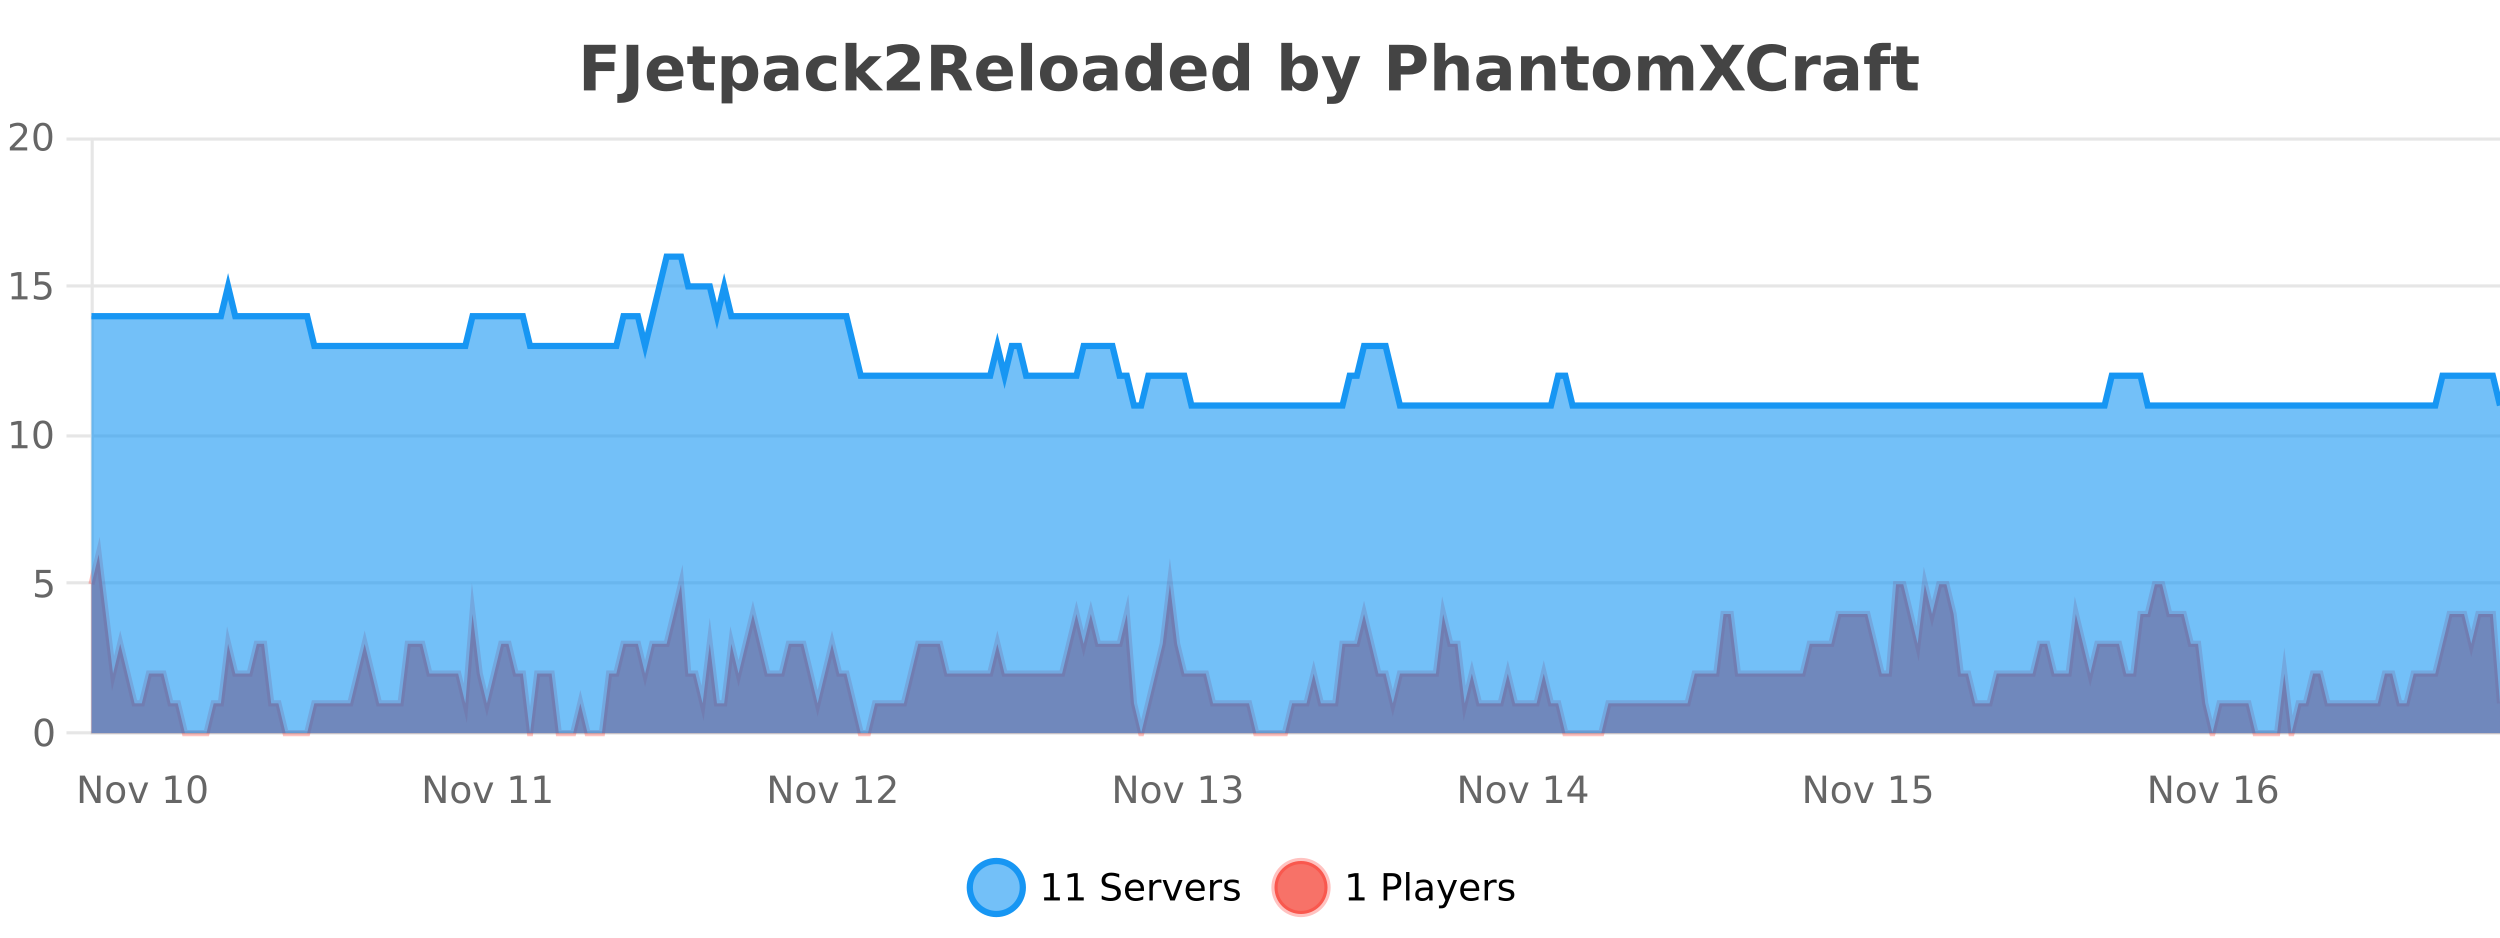 <?xml version="1.0" encoding="UTF-8"?>
<svg xmlns="http://www.w3.org/2000/svg" xmlns:xlink="http://www.w3.org/1999/xlink" width="800pt" height="300pt" viewBox="0 0 800 300" version="1.1">
<defs>
<clipPath id="clip1">
  <path d="M 282 263 L 356 263 L 356 300 L 282 300 Z M 282 263 "/>
</clipPath>
<clipPath id="clip2">
  <path d="M 379 263 L 454 263 L 454 300 L 379 300 Z M 379 263 "/>
</clipPath>
<clipPath id="clip3">
  <path d="M 29.27 177 L 800 177 L 800 234.602 L 29.27 234.602 Z M 29.27 177 "/>
</clipPath>
<clipPath id="clip4">
  <path d="M 28.27 149 L 800 149 L 800 235.602 L 28.27 235.602 Z M 28.27 149 "/>
</clipPath>
<clipPath id="clip5">
  <path d="M 29.27 82 L 800 82 L 800 234.602 L 29.27 234.602 Z M 29.27 82 "/>
</clipPath>
<clipPath id="clip6">
  <path d="M 28.27 53 L 800 53 L 800 159 L 28.27 159 Z M 28.27 53 "/>
</clipPath>
</defs>
<g id="surface2578821">
<rect x="0" y="0" width="800" height="300" style="fill:rgb(100%,100%,100%);fill-opacity:1;stroke:none;"/>
<path style="fill:none;stroke-width:1;stroke-linecap:butt;stroke-linejoin:miter;stroke:rgb(0%,0%,0%);stroke-opacity:0.098;stroke-miterlimit:10;" d="M 30 234.5 L 800 234.5 "/>
<path style="fill:none;stroke-width:1;stroke-linecap:butt;stroke-linejoin:miter;stroke:rgb(0%,0%,0%);stroke-opacity:0.098;stroke-miterlimit:10;" d="M 21.27 234.5 L 29 234.5 "/>
<path style="fill:none;stroke-width:1;stroke-linecap:butt;stroke-linejoin:miter;stroke:rgb(0%,0%,0%);stroke-opacity:0.098;stroke-miterlimit:10;" d="M 30 186.5 L 800 186.5 "/>
<path style="fill:none;stroke-width:1;stroke-linecap:butt;stroke-linejoin:miter;stroke:rgb(0%,0%,0%);stroke-opacity:0.098;stroke-miterlimit:10;" d="M 21.27 186.5 L 29 186.5 "/>
<path style="fill:none;stroke-width:1;stroke-linecap:butt;stroke-linejoin:miter;stroke:rgb(0%,0%,0%);stroke-opacity:0.098;stroke-miterlimit:10;" d="M 30 139.5 L 800 139.5 "/>
<path style="fill:none;stroke-width:1;stroke-linecap:butt;stroke-linejoin:miter;stroke:rgb(0%,0%,0%);stroke-opacity:0.098;stroke-miterlimit:10;" d="M 21.27 139.5 L 29 139.5 "/>
<path style="fill:none;stroke-width:1;stroke-linecap:butt;stroke-linejoin:miter;stroke:rgb(0%,0%,0%);stroke-opacity:0.098;stroke-miterlimit:10;" d="M 30 91.5 L 800 91.5 "/>
<path style="fill:none;stroke-width:1;stroke-linecap:butt;stroke-linejoin:miter;stroke:rgb(0%,0%,0%);stroke-opacity:0.098;stroke-miterlimit:10;" d="M 21.27 91.5 L 29 91.5 "/>
<path style="fill:none;stroke-width:1;stroke-linecap:butt;stroke-linejoin:miter;stroke:rgb(0%,0%,0%);stroke-opacity:0.098;stroke-miterlimit:10;" d="M 30 44.5 L 800 44.5 "/>
<path style="fill:none;stroke-width:1;stroke-linecap:butt;stroke-linejoin:miter;stroke:rgb(0%,0%,0%);stroke-opacity:0.098;stroke-miterlimit:10;" d="M 21.27 44.5 L 29 44.5 "/>
<path style=" stroke:none;fill-rule:nonzero;fill:rgb(9.02%,58.824%,95.294%);fill-opacity:0.6;" d="M 327.305 284 C 327.305 288.688 323.508 292.484 318.82 292.484 C 314.133 292.484 310.336 288.688 310.336 284 C 310.336 279.312 314.133 275.516 318.82 275.516 C 323.508 275.516 327.305 279.312 327.305 284 Z M 327.305 284 "/>
<g clip-path="url(#clip1)" clip-rule="nonzero">
<path style="fill:none;stroke-width:2;stroke-linecap:butt;stroke-linejoin:miter;stroke:rgb(9.02%,58.824%,95.294%);stroke-opacity:1;stroke-miterlimit:10;" d="M 327.305 284 C 327.305 288.688 323.508 292.484 318.82 292.484 C 314.133 292.484 310.336 288.688 310.336 284 C 310.336 279.312 314.133 275.516 318.82 275.516 C 323.508 275.516 327.305 279.312 327.305 284 Z M 327.305 284 "/>
</g>
<path style=" stroke:none;fill-rule:nonzero;fill:rgb(0%,0%,0%);fill-opacity:1;" d="M 334.117 287.156 L 336.055 287.156 L 336.055 280.484 L 333.945 280.906 L 333.945 279.828 L 336.039 279.406 L 337.227 279.406 L 337.227 287.156 L 339.164 287.156 L 339.164 288.156 L 334.117 288.156 Z M 341.754 287.156 L 343.691 287.156 L 343.691 280.484 L 341.582 280.906 L 341.582 279.828 L 343.676 279.406 L 344.863 279.406 L 344.863 287.156 L 346.801 287.156 L 346.801 288.156 L 341.754 288.156 Z M 358.141 279.688 L 358.141 280.844 C 357.691 280.637 357.266 280.48 356.859 280.375 C 356.461 280.262 356.082 280.203 355.719 280.203 C 355.07 280.203 354.57 280.328 354.219 280.578 C 353.875 280.828 353.703 281.188 353.703 281.656 C 353.703 282.043 353.816 282.336 354.047 282.531 C 354.273 282.73 354.719 282.887 355.375 283 L 356.078 283.156 C 356.961 283.324 357.613 283.621 358.031 284.047 C 358.457 284.465 358.672 285.027 358.672 285.734 C 358.672 286.59 358.383 287.234 357.812 287.672 C 357.25 288.109 356.414 288.328 355.312 288.328 C 354.906 288.328 354.469 288.281 354 288.188 C 353.531 288.094 353.047 287.953 352.547 287.766 L 352.547 286.547 C 353.023 286.82 353.492 287.023 353.953 287.156 C 354.422 287.293 354.875 287.359 355.312 287.359 C 355.988 287.359 356.508 287.23 356.875 286.969 C 357.25 286.699 357.438 286.32 357.438 285.828 C 357.438 285.402 357.301 285.07 357.031 284.828 C 356.77 284.578 356.336 284.398 355.734 284.281 L 355.016 284.141 C 354.129 283.965 353.488 283.688 353.094 283.312 C 352.707 282.938 352.516 282.418 352.516 281.75 C 352.516 280.969 352.785 280.359 353.328 279.922 C 353.867 279.477 354.617 279.25 355.578 279.25 C 355.992 279.25 356.41 279.289 356.828 279.359 C 357.254 279.434 357.691 279.543 358.141 279.688 Z M 366.086 284.609 L 366.086 285.125 L 361.117 285.125 C 361.168 285.875 361.391 286.445 361.789 286.828 C 362.195 287.215 362.75 287.406 363.461 287.406 C 363.875 287.406 364.277 287.359 364.664 287.266 C 365.059 287.164 365.449 287.008 365.836 286.797 L 365.836 287.828 C 365.438 287.984 365.039 288.105 364.633 288.188 C 364.227 288.281 363.812 288.328 363.398 288.328 C 362.355 288.328 361.527 288.027 360.914 287.422 C 360.297 286.809 359.992 285.98 359.992 284.938 C 359.992 283.867 360.281 283.016 360.867 282.391 C 361.449 281.758 362.23 281.438 363.211 281.438 C 364.094 281.438 364.793 281.727 365.305 282.297 C 365.824 282.859 366.086 283.633 366.086 284.609 Z M 365.008 284.281 C 364.996 283.699 364.828 283.23 364.508 282.875 C 364.184 282.523 363.758 282.344 363.227 282.344 C 362.621 282.344 362.137 282.516 361.773 282.859 C 361.418 283.203 361.215 283.684 361.164 284.297 Z M 371.656 282.594 C 371.531 282.531 371.395 282.484 371.25 282.453 C 371.113 282.414 370.957 282.391 370.781 282.391 C 370.176 282.391 369.707 282.59 369.375 282.984 C 369.051 283.383 368.891 283.953 368.891 284.703 L 368.891 288.156 L 367.812 288.156 L 367.812 281.594 L 368.891 281.594 L 368.891 282.609 C 369.117 282.215 369.414 281.922 369.781 281.734 C 370.145 281.539 370.586 281.438 371.109 281.438 C 371.18 281.438 371.258 281.445 371.344 281.453 C 371.438 281.465 371.535 281.48 371.641 281.5 Z M 372.012 281.594 L 373.152 281.594 L 375.199 287.094 L 377.262 281.594 L 378.402 281.594 L 375.934 288.156 L 374.465 288.156 Z M 385.504 284.609 L 385.504 285.125 L 380.535 285.125 C 380.586 285.875 380.809 286.445 381.207 286.828 C 381.613 287.215 382.168 287.406 382.879 287.406 C 383.293 287.406 383.695 287.359 384.082 287.266 C 384.477 287.164 384.867 287.008 385.254 286.797 L 385.254 287.828 C 384.855 287.984 384.457 288.105 384.051 288.188 C 383.645 288.281 383.23 288.328 382.816 288.328 C 381.773 288.328 380.945 288.027 380.332 287.422 C 379.715 286.809 379.41 285.98 379.41 284.938 C 379.41 283.867 379.699 283.016 380.285 282.391 C 380.867 281.758 381.648 281.438 382.629 281.438 C 383.512 281.438 384.211 281.727 384.723 282.297 C 385.242 282.859 385.504 283.633 385.504 284.609 Z M 384.426 284.281 C 384.414 283.699 384.246 283.23 383.926 282.875 C 383.602 282.523 383.176 282.344 382.645 282.344 C 382.039 282.344 381.555 282.516 381.191 282.859 C 380.836 283.203 380.633 283.684 380.582 284.297 Z M 391.074 282.594 C 390.949 282.531 390.812 282.484 390.668 282.453 C 390.531 282.414 390.375 282.391 390.199 282.391 C 389.594 282.391 389.125 282.59 388.793 282.984 C 388.469 283.383 388.309 283.953 388.309 284.703 L 388.309 288.156 L 387.23 288.156 L 387.23 281.594 L 388.309 281.594 L 388.309 282.609 C 388.535 282.215 388.832 281.922 389.199 281.734 C 389.562 281.539 390.004 281.438 390.527 281.438 C 390.598 281.438 390.676 281.445 390.762 281.453 C 390.855 281.465 390.953 281.48 391.059 281.5 Z M 396.383 281.781 L 396.383 282.812 C 396.078 282.656 395.762 282.543 395.43 282.469 C 395.105 282.387 394.766 282.344 394.414 282.344 C 393.883 282.344 393.48 282.43 393.211 282.594 C 392.938 282.75 392.805 282.996 392.805 283.328 C 392.805 283.578 392.898 283.777 393.086 283.922 C 393.281 284.059 393.672 284.188 394.258 284.312 L 394.617 284.406 C 395.387 284.562 395.934 284.793 396.258 285.094 C 396.578 285.398 396.742 285.812 396.742 286.344 C 396.742 286.961 396.496 287.445 396.008 287.797 C 395.527 288.152 394.867 288.328 394.023 288.328 C 393.668 288.328 393.297 288.289 392.914 288.219 C 392.539 288.156 392.141 288.059 391.727 287.922 L 391.727 286.797 C 392.121 287.008 392.512 287.164 392.898 287.266 C 393.281 287.371 393.668 287.422 394.055 287.422 C 394.555 287.422 394.938 287.34 395.211 287.172 C 395.492 286.996 395.633 286.746 395.633 286.422 C 395.633 286.133 395.531 285.906 395.336 285.75 C 395.137 285.594 394.703 285.445 394.039 285.297 L 393.664 285.219 C 392.996 285.074 392.512 284.855 392.211 284.562 C 391.918 284.273 391.773 283.875 391.773 283.375 C 391.773 282.75 391.992 282.273 392.43 281.938 C 392.867 281.605 393.484 281.438 394.289 281.438 C 394.684 281.438 395.059 281.469 395.414 281.531 C 395.766 281.586 396.09 281.668 396.383 281.781 Z M 328.82 277.016 "/>
<path style=" stroke:none;fill-rule:nonzero;fill:rgb(96.863%,44.706%,40.784%);fill-opacity:1;" d="M 424.809 284 C 424.809 288.688 421.008 292.484 416.32 292.484 C 411.637 292.484 407.836 288.688 407.836 284 C 407.836 279.312 411.637 275.516 416.32 275.516 C 421.008 275.516 424.809 279.312 424.809 284 Z M 424.809 284 "/>
<g clip-path="url(#clip2)" clip-rule="nonzero">
<path style="fill:none;stroke-width:2;stroke-linecap:butt;stroke-linejoin:miter;stroke:rgb(100%,4.706%,0%);stroke-opacity:0.247;stroke-miterlimit:10;" d="M 424.809 284 C 424.809 288.688 421.008 292.484 416.32 292.484 C 411.637 292.484 407.836 288.688 407.836 284 C 407.836 279.312 411.637 275.516 416.32 275.516 C 421.008 275.516 424.809 279.312 424.809 284 Z M 424.809 284 "/>
</g>
<path style=" stroke:none;fill-rule:nonzero;fill:rgb(0%,0%,0%);fill-opacity:1;" d="M 431.617 287.156 L 433.555 287.156 L 433.555 280.484 L 431.445 280.906 L 431.445 279.828 L 433.539 279.406 L 434.727 279.406 L 434.727 287.156 L 436.664 287.156 L 436.664 288.156 L 431.617 288.156 Z M 443.945 280.375 L 443.945 283.672 L 445.43 283.672 C 445.98 283.672 446.406 283.531 446.711 283.25 C 447.012 282.961 447.164 282.547 447.164 282.016 C 447.164 281.496 447.012 281.094 446.711 280.812 C 446.406 280.523 445.98 280.375 445.43 280.375 Z M 442.758 279.406 L 445.43 279.406 C 446.418 279.406 447.164 279.633 447.664 280.078 C 448.164 280.516 448.414 281.164 448.414 282.016 C 448.414 282.883 448.164 283.539 447.664 283.984 C 447.164 284.422 446.418 284.641 445.43 284.641 L 443.945 284.641 L 443.945 288.156 L 442.758 288.156 Z M 449.945 279.031 L 451.023 279.031 L 451.023 288.156 L 449.945 288.156 Z M 456.266 284.859 C 455.398 284.859 454.797 284.961 454.453 285.156 C 454.117 285.355 453.953 285.695 453.953 286.172 C 453.953 286.559 454.078 286.867 454.328 287.094 C 454.586 287.312 454.93 287.422 455.359 287.422 C 455.961 287.422 456.441 287.215 456.797 286.797 C 457.16 286.371 457.344 285.805 457.344 285.094 L 457.344 284.859 Z M 458.422 284.406 L 458.422 288.156 L 457.344 288.156 L 457.344 287.156 C 457.094 287.555 456.785 287.852 456.422 288.047 C 456.055 288.234 455.609 288.328 455.078 288.328 C 454.398 288.328 453.863 288.141 453.469 287.766 C 453.07 287.383 452.875 286.875 452.875 286.25 C 452.875 285.512 453.117 284.953 453.609 284.578 C 454.109 284.203 454.848 284.016 455.828 284.016 L 457.344 284.016 L 457.344 283.906 C 457.344 283.406 457.176 283.023 456.844 282.75 C 456.52 282.48 456.066 282.344 455.484 282.344 C 455.109 282.344 454.738 282.391 454.375 282.484 C 454.02 282.578 453.68 282.715 453.359 282.891 L 453.359 281.891 C 453.754 281.734 454.133 281.621 454.5 281.547 C 454.875 281.477 455.238 281.438 455.594 281.438 C 456.539 281.438 457.25 281.684 457.719 282.172 C 458.188 282.664 458.422 283.406 458.422 284.406 Z M 463.367 288.766 C 463.062 289.547 462.766 290.055 462.477 290.297 C 462.184 290.535 461.797 290.656 461.32 290.656 L 460.461 290.656 L 460.461 289.75 L 461.086 289.75 C 461.387 289.75 461.617 289.676 461.773 289.531 C 461.938 289.395 462.121 289.066 462.32 288.547 L 462.523 288.047 L 459.867 281.594 L 461.008 281.594 L 463.055 286.719 L 465.117 281.594 L 466.258 281.594 Z M 473.359 284.609 L 473.359 285.125 L 468.391 285.125 C 468.441 285.875 468.664 286.445 469.062 286.828 C 469.469 287.215 470.023 287.406 470.734 287.406 C 471.148 287.406 471.551 287.359 471.938 287.266 C 472.332 287.164 472.723 287.008 473.109 286.797 L 473.109 287.828 C 472.711 287.984 472.312 288.105 471.906 288.188 C 471.5 288.281 471.086 288.328 470.672 288.328 C 469.629 288.328 468.801 288.027 468.188 287.422 C 467.57 286.809 467.266 285.98 467.266 284.938 C 467.266 283.867 467.555 283.016 468.141 282.391 C 468.723 281.758 469.504 281.438 470.484 281.438 C 471.367 281.438 472.066 281.727 472.578 282.297 C 473.098 282.859 473.359 283.633 473.359 284.609 Z M 472.281 284.281 C 472.27 283.699 472.102 283.23 471.781 282.875 C 471.457 282.523 471.031 282.344 470.5 282.344 C 469.895 282.344 469.41 282.516 469.047 282.859 C 468.691 283.203 468.488 283.684 468.438 284.297 Z M 478.93 282.594 C 478.805 282.531 478.668 282.484 478.523 282.453 C 478.387 282.414 478.23 282.391 478.055 282.391 C 477.449 282.391 476.98 282.59 476.648 282.984 C 476.324 283.383 476.164 283.953 476.164 284.703 L 476.164 288.156 L 475.086 288.156 L 475.086 281.594 L 476.164 281.594 L 476.164 282.609 C 476.391 282.215 476.688 281.922 477.055 281.734 C 477.418 281.539 477.859 281.438 478.383 281.438 C 478.453 281.438 478.531 281.445 478.617 281.453 C 478.711 281.465 478.809 281.48 478.914 281.5 Z M 484.238 281.781 L 484.238 282.812 C 483.934 282.656 483.617 282.543 483.285 282.469 C 482.961 282.387 482.621 282.344 482.27 282.344 C 481.738 282.344 481.336 282.43 481.066 282.594 C 480.793 282.75 480.66 282.996 480.66 283.328 C 480.66 283.578 480.754 283.777 480.941 283.922 C 481.137 284.059 481.527 284.188 482.113 284.312 L 482.473 284.406 C 483.242 284.562 483.789 284.793 484.113 285.094 C 484.434 285.398 484.598 285.812 484.598 286.344 C 484.598 286.961 484.352 287.445 483.863 287.797 C 483.383 288.152 482.723 288.328 481.879 288.328 C 481.523 288.328 481.152 288.289 480.77 288.219 C 480.395 288.156 479.996 288.059 479.582 287.922 L 479.582 286.797 C 479.977 287.008 480.367 287.164 480.754 287.266 C 481.137 287.371 481.523 287.422 481.91 287.422 C 482.41 287.422 482.793 287.34 483.066 287.172 C 483.348 286.996 483.488 286.746 483.488 286.422 C 483.488 286.133 483.387 285.906 483.191 285.75 C 482.992 285.594 482.559 285.445 481.895 285.297 L 481.52 285.219 C 480.852 285.074 480.367 284.855 480.066 284.562 C 479.773 284.273 479.629 283.875 479.629 283.375 C 479.629 282.75 479.848 282.273 480.285 281.938 C 480.723 281.605 481.34 281.438 482.145 281.438 C 482.539 281.438 482.914 281.469 483.27 281.531 C 483.621 281.586 483.945 281.668 484.238 281.781 Z M 426.32 277.016 "/>
<path style=" stroke:none;fill-rule:nonzero;fill:rgb(26.667%,26.667%,26.667%);fill-opacity:1;" d="M 186.844 14.344 L 196.984 14.344 L 196.984 17.188 L 190.594 17.188 L 190.594 19.891 L 196.609 19.891 L 196.609 22.734 L 190.594 22.734 L 190.594 28.922 L 186.844 28.922 Z M 200.508 14.344 L 204.258 14.344 L 204.258 27.5 C 204.258 29.32 203.762 30.68 202.773 31.578 C 201.793 32.473 200.305 32.922 198.305 32.922 L 197.539 32.922 L 197.539 30.078 L 198.133 30.078 C 198.914 30.078 199.5 29.859 199.898 29.422 C 200.305 28.992 200.508 28.355 200.508 27.5 Z M 218.695 23.422 L 218.695 24.422 L 210.523 24.422 C 210.605 25.246 210.902 25.859 211.414 26.266 C 211.922 26.672 212.633 26.875 213.539 26.875 C 214.277 26.875 215.031 26.766 215.805 26.547 C 216.574 26.328 217.367 26 218.18 25.562 L 218.18 28.25 C 217.355 28.562 216.527 28.797 215.695 28.953 C 214.871 29.117 214.047 29.203 213.227 29.203 C 211.246 29.203 209.703 28.703 208.602 27.703 C 207.508 26.695 206.961 25.281 206.961 23.469 C 206.961 21.68 207.496 20.273 208.57 19.25 C 209.652 18.23 211.137 17.719 213.023 17.719 C 214.742 17.719 216.117 18.242 217.148 19.281 C 218.18 20.312 218.695 21.695 218.695 23.422 Z M 215.102 22.266 C 215.102 21.602 214.906 21.062 214.523 20.656 C 214.137 20.25 213.633 20.047 213.008 20.047 C 212.328 20.047 211.777 20.242 211.352 20.625 C 210.934 21 210.672 21.547 210.57 22.266 Z M 225.168 14.875 L 225.168 17.984 L 228.777 17.984 L 228.777 20.484 L 225.168 20.484 L 225.168 25.125 C 225.168 25.637 225.266 25.98 225.465 26.156 C 225.672 26.336 226.074 26.422 226.668 26.422 L 228.465 26.422 L 228.465 28.922 L 225.465 28.922 C 224.09 28.922 223.109 28.637 222.527 28.062 C 221.953 27.48 221.668 26.5 221.668 25.125 L 221.668 20.484 L 219.934 20.484 L 219.934 17.984 L 221.668 17.984 L 221.668 14.875 Z M 234.398 27.344 L 234.398 33.078 L 230.914 33.078 L 230.914 17.984 L 234.398 17.984 L 234.398 19.578 C 234.887 18.945 235.422 18.477 236.008 18.172 C 236.59 17.871 237.262 17.719 238.023 17.719 C 239.375 17.719 240.484 18.258 241.352 19.328 C 242.215 20.402 242.648 21.781 242.648 23.469 C 242.648 25.148 242.215 26.523 241.352 27.594 C 240.484 28.668 239.375 29.203 238.023 29.203 C 237.262 29.203 236.59 29.051 236.008 28.75 C 235.422 28.449 234.887 27.98 234.398 27.344 Z M 236.727 20.266 C 235.977 20.266 235.398 20.543 234.992 21.094 C 234.594 21.637 234.398 22.43 234.398 23.469 C 234.398 24.5 234.594 25.293 234.992 25.844 C 235.398 26.398 235.977 26.672 236.727 26.672 C 237.477 26.672 238.047 26.402 238.445 25.859 C 238.84 25.309 239.039 24.512 239.039 23.469 C 239.039 22.43 238.84 21.637 238.445 21.094 C 238.047 20.543 237.477 20.266 236.727 20.266 Z M 250.125 24 C 249.395 24 248.848 24.125 248.484 24.375 C 248.117 24.617 247.938 24.98 247.938 25.469 C 247.938 25.906 248.082 26.25 248.375 26.5 C 248.676 26.75 249.086 26.875 249.609 26.875 C 250.266 26.875 250.816 26.641 251.266 26.172 C 251.723 25.703 251.953 25.117 251.953 24.406 L 251.953 24 Z M 255.469 22.688 L 255.469 28.922 L 251.953 28.922 L 251.953 27.297 C 251.484 27.965 250.953 28.449 250.359 28.75 C 249.773 29.051 249.062 29.203 248.219 29.203 C 247.094 29.203 246.176 28.875 245.469 28.219 C 244.758 27.555 244.406 26.695 244.406 25.641 C 244.406 24.359 244.844 23.422 245.719 22.828 C 246.602 22.227 247.992 21.922 249.891 21.922 L 251.953 21.922 L 251.953 21.641 C 251.953 21.09 251.734 20.688 251.297 20.438 C 250.859 20.18 250.176 20.047 249.25 20.047 C 248.5 20.047 247.801 20.125 247.156 20.281 C 246.508 20.43 245.91 20.648 245.359 20.938 L 245.359 18.281 C 246.109 18.094 246.859 17.953 247.609 17.859 C 248.367 17.766 249.129 17.719 249.891 17.719 C 251.859 17.719 253.281 18.109 254.156 18.891 C 255.031 19.664 255.469 20.93 255.469 22.688 Z M 267.555 18.328 L 267.555 21.172 C 267.086 20.852 266.609 20.609 266.133 20.453 C 265.652 20.297 265.152 20.219 264.633 20.219 C 263.664 20.219 262.902 20.508 262.352 21.078 C 261.809 21.641 261.539 22.438 261.539 23.469 C 261.539 24.492 261.809 25.289 262.352 25.859 C 262.902 26.422 263.664 26.703 264.633 26.703 C 265.184 26.703 265.703 26.625 266.195 26.469 C 266.684 26.305 267.137 26.059 267.555 25.734 L 267.555 28.594 C 267.012 28.805 266.461 28.953 265.898 29.047 C 265.336 29.148 264.766 29.203 264.195 29.203 C 262.227 29.203 260.684 28.699 259.57 27.688 C 258.453 26.68 257.898 25.273 257.898 23.469 C 257.898 21.656 258.453 20.246 259.57 19.234 C 260.684 18.227 262.227 17.719 264.195 17.719 C 264.766 17.719 265.328 17.773 265.883 17.875 C 266.445 17.969 267 18.121 267.555 18.328 Z M 270.586 13.719 L 274.07 13.719 L 274.07 22 L 278.102 17.984 L 282.164 17.984 L 276.82 23 L 282.586 28.922 L 278.336 28.922 L 274.07 24.359 L 274.07 28.922 L 270.586 28.922 Z M 287.961 26.156 L 294.367 26.156 L 294.367 28.922 L 283.773 28.922 L 283.773 26.156 L 289.102 21.453 C 289.578 21.027 289.93 20.609 290.148 20.203 C 290.375 19.789 290.492 19.359 290.492 18.922 C 290.492 18.234 290.262 17.684 289.805 17.266 C 289.344 16.852 288.734 16.641 287.977 16.641 C 287.391 16.641 286.75 16.766 286.055 17.016 C 285.355 17.266 284.609 17.641 283.82 18.141 L 283.82 14.938 C 284.664 14.656 285.496 14.445 286.32 14.297 C 287.152 14.152 287.965 14.078 288.758 14.078 C 290.508 14.078 291.859 14.465 292.82 15.234 C 293.789 15.996 294.273 17.062 294.273 18.438 C 294.273 19.242 294.062 19.984 293.648 20.672 C 293.242 21.352 292.383 22.266 291.07 23.422 Z M 303.285 20.812 C 304.074 20.812 304.645 20.668 304.988 20.375 C 305.332 20.074 305.504 19.59 305.504 18.922 C 305.504 18.258 305.332 17.781 304.988 17.5 C 304.645 17.211 304.074 17.062 303.285 17.062 L 301.707 17.062 L 301.707 20.812 Z M 301.707 23.406 L 301.707 28.922 L 297.957 28.922 L 297.957 14.344 L 303.691 14.344 C 305.605 14.344 307.012 14.668 307.91 15.312 C 308.805 15.961 309.254 16.977 309.254 18.359 C 309.254 19.328 309.02 20.125 308.551 20.75 C 308.09 21.367 307.395 21.82 306.457 22.109 C 306.965 22.227 307.426 22.492 307.832 22.906 C 308.238 23.312 308.648 23.938 309.066 24.781 L 311.113 28.922 L 307.113 28.922 L 305.332 25.297 C 304.977 24.57 304.613 24.074 304.238 23.812 C 303.871 23.543 303.383 23.406 302.77 23.406 Z M 324.109 23.422 L 324.109 24.422 L 315.938 24.422 C 316.02 25.246 316.316 25.859 316.828 26.266 C 317.336 26.672 318.047 26.875 318.953 26.875 C 319.691 26.875 320.445 26.766 321.219 26.547 C 321.988 26.328 322.781 26 323.594 25.562 L 323.594 28.25 C 322.77 28.562 321.941 28.797 321.109 28.953 C 320.285 29.117 319.461 29.203 318.641 29.203 C 316.66 29.203 315.117 28.703 314.016 27.703 C 312.922 26.695 312.375 25.281 312.375 23.469 C 312.375 21.68 312.91 20.273 313.984 19.25 C 315.066 18.23 316.551 17.719 318.438 17.719 C 320.156 17.719 321.531 18.242 322.562 19.281 C 323.594 20.312 324.109 21.695 324.109 23.422 Z M 320.516 22.266 C 320.516 21.602 320.32 21.062 319.938 20.656 C 319.551 20.25 319.047 20.047 318.422 20.047 C 317.742 20.047 317.191 20.242 316.766 20.625 C 316.348 21 316.086 21.547 315.984 22.266 Z M 326.766 13.719 L 330.25 13.719 L 330.25 28.922 L 326.766 28.922 Z M 338.824 20.219 C 338.043 20.219 337.449 20.5 337.043 21.062 C 336.637 21.617 336.434 22.418 336.434 23.469 C 336.434 24.512 336.637 25.312 337.043 25.875 C 337.449 26.43 338.043 26.703 338.824 26.703 C 339.582 26.703 340.16 26.43 340.559 25.875 C 340.965 25.312 341.168 24.512 341.168 23.469 C 341.168 22.418 340.965 21.617 340.559 21.062 C 340.16 20.5 339.582 20.219 338.824 20.219 Z M 338.824 17.719 C 340.699 17.719 342.16 18.23 343.215 19.25 C 344.277 20.262 344.809 21.668 344.809 23.469 C 344.809 25.262 344.277 26.668 343.215 27.688 C 342.16 28.699 340.699 29.203 338.824 29.203 C 336.926 29.203 335.449 28.699 334.387 27.688 C 333.324 26.668 332.793 25.262 332.793 23.469 C 332.793 21.668 333.324 20.262 334.387 19.25 C 335.449 18.23 336.926 17.719 338.824 17.719 Z M 352.25 24 C 351.52 24 350.973 24.125 350.609 24.375 C 350.242 24.617 350.062 24.98 350.062 25.469 C 350.062 25.906 350.207 26.25 350.5 26.5 C 350.801 26.75 351.211 26.875 351.734 26.875 C 352.391 26.875 352.941 26.641 353.391 26.172 C 353.848 25.703 354.078 25.117 354.078 24.406 L 354.078 24 Z M 357.594 22.688 L 357.594 28.922 L 354.078 28.922 L 354.078 27.297 C 353.609 27.965 353.078 28.449 352.484 28.75 C 351.898 29.051 351.188 29.203 350.344 29.203 C 349.219 29.203 348.301 28.875 347.594 28.219 C 346.883 27.555 346.531 26.695 346.531 25.641 C 346.531 24.359 346.969 23.422 347.844 22.828 C 348.727 22.227 350.117 21.922 352.016 21.922 L 354.078 21.922 L 354.078 21.641 C 354.078 21.09 353.859 20.688 353.422 20.438 C 352.984 20.18 352.301 20.047 351.375 20.047 C 350.625 20.047 349.926 20.125 349.281 20.281 C 348.633 20.43 348.035 20.648 347.484 20.938 L 347.484 18.281 C 348.234 18.094 348.984 17.953 349.734 17.859 C 350.492 17.766 351.254 17.719 352.016 17.719 C 353.984 17.719 355.406 18.109 356.281 18.891 C 357.156 19.664 357.594 20.93 357.594 22.688 Z M 368.297 19.578 L 368.297 13.719 L 371.812 13.719 L 371.812 28.922 L 368.297 28.922 L 368.297 27.344 C 367.816 27.992 367.285 28.465 366.703 28.766 C 366.117 29.055 365.445 29.203 364.688 29.203 C 363.344 29.203 362.238 28.668 361.375 27.594 C 360.508 26.523 360.078 25.148 360.078 23.469 C 360.078 21.781 360.508 20.402 361.375 19.328 C 362.238 18.258 363.344 17.719 364.688 17.719 C 365.445 17.719 366.117 17.871 366.703 18.172 C 367.285 18.477 367.816 18.945 368.297 19.578 Z M 365.984 26.672 C 366.734 26.672 367.305 26.402 367.703 25.859 C 368.098 25.309 368.297 24.512 368.297 23.469 C 368.297 22.43 368.098 21.637 367.703 21.094 C 367.305 20.543 366.734 20.266 365.984 20.266 C 365.242 20.266 364.676 20.543 364.281 21.094 C 363.883 21.637 363.688 22.43 363.688 23.469 C 363.688 24.512 363.883 25.309 364.281 25.859 C 364.676 26.402 365.242 26.672 365.984 26.672 Z M 386.078 23.422 L 386.078 24.422 L 377.906 24.422 C 377.988 25.246 378.285 25.859 378.797 26.266 C 379.305 26.672 380.016 26.875 380.922 26.875 C 381.66 26.875 382.414 26.766 383.188 26.547 C 383.957 26.328 384.75 26 385.562 25.562 L 385.562 28.25 C 384.738 28.562 383.91 28.797 383.078 28.953 C 382.254 29.117 381.43 29.203 380.609 29.203 C 378.629 29.203 377.086 28.703 375.984 27.703 C 374.891 26.695 374.344 25.281 374.344 23.469 C 374.344 21.68 374.879 20.273 375.953 19.25 C 377.035 18.23 378.52 17.719 380.406 17.719 C 382.125 17.719 383.5 18.242 384.531 19.281 C 385.562 20.312 386.078 21.695 386.078 23.422 Z M 382.484 22.266 C 382.484 21.602 382.289 21.062 381.906 20.656 C 381.52 20.25 381.016 20.047 380.391 20.047 C 379.711 20.047 379.16 20.242 378.734 20.625 C 378.316 21 378.055 21.547 377.953 22.266 Z M 396.176 19.578 L 396.176 13.719 L 399.691 13.719 L 399.691 28.922 L 396.176 28.922 L 396.176 27.344 C 395.695 27.992 395.164 28.465 394.582 28.766 C 393.996 29.055 393.324 29.203 392.566 29.203 C 391.223 29.203 390.117 28.668 389.254 27.594 C 388.387 26.523 387.957 25.148 387.957 23.469 C 387.957 21.781 388.387 20.402 389.254 19.328 C 390.117 18.258 391.223 17.719 392.566 17.719 C 393.324 17.719 393.996 17.871 394.582 18.172 C 395.164 18.477 395.695 18.945 396.176 19.578 Z M 393.863 26.672 C 394.613 26.672 395.184 26.402 395.582 25.859 C 395.977 25.309 396.176 24.512 396.176 23.469 C 396.176 22.43 395.977 21.637 395.582 21.094 C 395.184 20.543 394.613 20.266 393.863 20.266 C 393.121 20.266 392.555 20.543 392.16 21.094 C 391.762 21.637 391.566 22.43 391.566 23.469 C 391.566 24.512 391.762 25.309 392.16 25.859 C 392.555 26.402 393.121 26.672 393.863 26.672 Z M 415.828 26.672 C 416.578 26.672 417.148 26.402 417.547 25.859 C 417.941 25.309 418.141 24.512 418.141 23.469 C 418.141 22.43 417.941 21.637 417.547 21.094 C 417.148 20.543 416.578 20.266 415.828 20.266 C 415.078 20.266 414.5 20.543 414.094 21.094 C 413.695 21.637 413.5 22.43 413.5 23.469 C 413.5 24.5 413.695 25.293 414.094 25.844 C 414.5 26.398 415.078 26.672 415.828 26.672 Z M 413.5 19.578 C 413.988 18.945 414.523 18.477 415.109 18.172 C 415.691 17.871 416.363 17.719 417.125 17.719 C 418.477 17.719 419.586 18.258 420.453 19.328 C 421.316 20.402 421.75 21.781 421.75 23.469 C 421.75 25.148 421.316 26.523 420.453 27.594 C 419.586 28.668 418.477 29.203 417.125 29.203 C 416.363 29.203 415.691 29.051 415.109 28.75 C 414.523 28.449 413.988 27.98 413.5 27.344 L 413.5 28.922 L 410.016 28.922 L 410.016 13.719 L 413.5 13.719 Z M 422.898 17.984 L 426.383 17.984 L 429.336 25.406 L 431.836 17.984 L 435.32 17.984 L 430.727 29.953 C 430.266 31.172 429.727 32.02 429.102 32.5 C 428.484 32.988 427.68 33.234 426.68 33.234 L 424.648 33.234 L 424.648 30.938 L 425.742 30.938 C 426.336 30.938 426.766 30.844 427.039 30.656 C 427.309 30.469 427.516 30.129 427.664 29.641 L 427.773 29.344 Z M 444.492 14.344 L 450.727 14.344 C 452.578 14.344 454 14.758 454.992 15.578 C 455.992 16.402 456.492 17.574 456.492 19.094 C 456.492 20.625 455.992 21.805 454.992 22.625 C 454 23.449 452.578 23.859 450.727 23.859 L 448.242 23.859 L 448.242 28.922 L 444.492 28.922 Z M 448.242 17.062 L 448.242 21.141 L 450.32 21.141 C 451.047 21.141 451.609 20.965 452.008 20.609 C 452.414 20.258 452.617 19.75 452.617 19.094 C 452.617 18.449 452.414 17.949 452.008 17.594 C 451.609 17.242 451.047 17.062 450.32 17.062 Z M 469.977 22.266 L 469.977 28.922 L 466.461 28.922 L 466.461 23.844 C 466.461 22.887 466.438 22.23 466.398 21.875 C 466.355 21.512 466.281 21.246 466.18 21.078 C 466.043 20.852 465.855 20.672 465.617 20.547 C 465.387 20.422 465.121 20.359 464.82 20.359 C 464.09 20.359 463.516 20.641 463.102 21.203 C 462.684 21.766 462.477 22.547 462.477 23.547 L 462.477 28.922 L 458.992 28.922 L 458.992 13.719 L 462.477 13.719 L 462.477 19.578 C 463.008 18.945 463.57 18.477 464.164 18.172 C 464.758 17.871 465.406 17.719 466.117 17.719 C 467.387 17.719 468.344 18.109 468.992 18.891 C 469.648 19.664 469.977 20.789 469.977 22.266 Z M 478.121 24 C 477.391 24 476.844 24.125 476.48 24.375 C 476.113 24.617 475.934 24.98 475.934 25.469 C 475.934 25.906 476.078 26.25 476.371 26.5 C 476.672 26.75 477.082 26.875 477.605 26.875 C 478.262 26.875 478.812 26.641 479.262 26.172 C 479.719 25.703 479.949 25.117 479.949 24.406 L 479.949 24 Z M 483.465 22.688 L 483.465 28.922 L 479.949 28.922 L 479.949 27.297 C 479.48 27.965 478.949 28.449 478.355 28.75 C 477.77 29.051 477.059 29.203 476.215 29.203 C 475.09 29.203 474.172 28.875 473.465 28.219 C 472.754 27.555 472.402 26.695 472.402 25.641 C 472.402 24.359 472.84 23.422 473.715 22.828 C 474.598 22.227 475.988 21.922 477.887 21.922 L 479.949 21.922 L 479.949 21.641 C 479.949 21.09 479.73 20.688 479.293 20.438 C 478.855 20.18 478.172 20.047 477.246 20.047 C 476.496 20.047 475.797 20.125 475.152 20.281 C 474.504 20.43 473.906 20.648 473.355 20.938 L 473.355 18.281 C 474.105 18.094 474.855 17.953 475.605 17.859 C 476.363 17.766 477.125 17.719 477.887 17.719 C 479.855 17.719 481.277 18.109 482.152 18.891 C 483.027 19.664 483.465 20.93 483.465 22.688 Z M 497.711 22.266 L 497.711 28.922 L 494.195 28.922 L 494.195 23.828 C 494.195 22.883 494.172 22.23 494.133 21.875 C 494.09 21.512 494.016 21.246 493.914 21.078 C 493.777 20.852 493.59 20.672 493.352 20.547 C 493.121 20.422 492.855 20.359 492.555 20.359 C 491.824 20.359 491.25 20.641 490.836 21.203 C 490.418 21.766 490.211 22.547 490.211 23.547 L 490.211 28.922 L 486.727 28.922 L 486.727 17.984 L 490.211 17.984 L 490.211 19.578 C 490.742 18.945 491.305 18.477 491.898 18.172 C 492.492 17.871 493.141 17.719 493.852 17.719 C 495.121 17.719 496.078 18.109 496.727 18.891 C 497.383 19.664 497.711 20.789 497.711 22.266 Z M 504.777 14.875 L 504.777 17.984 L 508.387 17.984 L 508.387 20.484 L 504.777 20.484 L 504.777 25.125 C 504.777 25.637 504.875 25.98 505.074 26.156 C 505.281 26.336 505.684 26.422 506.277 26.422 L 508.074 26.422 L 508.074 28.922 L 505.074 28.922 C 503.699 28.922 502.719 28.637 502.137 28.062 C 501.562 27.48 501.277 26.5 501.277 25.125 L 501.277 20.484 L 499.543 20.484 L 499.543 17.984 L 501.277 17.984 L 501.277 14.875 Z M 515.727 20.219 C 514.945 20.219 514.352 20.5 513.945 21.062 C 513.539 21.617 513.336 22.418 513.336 23.469 C 513.336 24.512 513.539 25.312 513.945 25.875 C 514.352 26.43 514.945 26.703 515.727 26.703 C 516.484 26.703 517.062 26.43 517.461 25.875 C 517.867 25.312 518.07 24.512 518.07 23.469 C 518.07 22.418 517.867 21.617 517.461 21.062 C 517.062 20.5 516.484 20.219 515.727 20.219 Z M 515.727 17.719 C 517.602 17.719 519.062 18.23 520.117 19.25 C 521.18 20.262 521.711 21.668 521.711 23.469 C 521.711 25.262 521.18 26.668 520.117 27.688 C 519.062 28.699 517.602 29.203 515.727 29.203 C 513.828 29.203 512.352 28.699 511.289 27.688 C 510.227 26.668 509.695 25.262 509.695 23.469 C 509.695 21.668 510.227 20.262 511.289 19.25 C 512.352 18.23 513.828 17.719 515.727 17.719 Z M 534.391 19.797 C 534.836 19.121 535.363 18.605 535.969 18.25 C 536.582 17.898 537.254 17.719 537.984 17.719 C 539.234 17.719 540.188 18.109 540.844 18.891 C 541.508 19.664 541.844 20.789 541.844 22.266 L 541.844 28.922 L 538.328 28.922 L 538.328 23.219 C 538.328 23.137 538.328 23.047 538.328 22.953 C 538.336 22.859 538.344 22.73 538.344 22.562 C 538.344 21.793 538.227 21.234 538 20.891 C 537.77 20.539 537.398 20.359 536.891 20.359 C 536.234 20.359 535.723 20.637 535.359 21.188 C 534.992 21.73 534.805 22.516 534.797 23.547 L 534.797 28.922 L 531.281 28.922 L 531.281 23.219 C 531.281 22.012 531.176 21.234 530.969 20.891 C 530.758 20.539 530.391 20.359 529.859 20.359 C 529.18 20.359 528.66 20.637 528.297 21.188 C 527.93 21.73 527.75 22.516 527.75 23.547 L 527.75 28.922 L 524.234 28.922 L 524.234 17.984 L 527.75 17.984 L 527.75 19.578 C 528.188 18.965 528.68 18.5 529.234 18.188 C 529.785 17.875 530.398 17.719 531.078 17.719 C 531.828 17.719 532.492 17.902 533.078 18.266 C 533.66 18.633 534.098 19.141 534.391 19.797 Z M 553.387 21.484 L 558.434 28.922 L 554.527 28.922 L 551.121 23.938 L 547.73 28.922 L 543.793 28.922 L 548.855 21.484 L 543.996 14.344 L 547.918 14.344 L 551.121 19.031 L 554.293 14.344 L 558.246 14.344 Z M 571.531 28.125 C 570.832 28.48 570.109 28.746 569.359 28.922 C 568.617 29.109 567.836 29.203 567.016 29.203 C 564.586 29.203 562.664 28.527 561.25 27.172 C 559.832 25.809 559.125 23.965 559.125 21.641 C 559.125 19.32 559.832 17.48 561.25 16.125 C 562.664 14.762 564.586 14.078 567.016 14.078 C 567.836 14.078 568.617 14.172 569.359 14.359 C 570.109 14.539 570.832 14.805 571.531 15.156 L 571.531 18.172 C 570.832 17.703 570.145 17.359 569.469 17.141 C 568.789 16.914 568.078 16.797 567.328 16.797 C 565.984 16.797 564.926 17.23 564.156 18.094 C 563.395 18.949 563.016 20.133 563.016 21.641 C 563.016 23.152 563.395 24.34 564.156 25.203 C 564.926 26.059 565.984 26.484 567.328 26.484 C 568.078 26.484 568.789 26.375 569.469 26.156 C 570.145 25.93 570.832 25.578 571.531 25.109 Z M 582.617 20.969 C 582.305 20.824 581.996 20.719 581.695 20.656 C 581.391 20.586 581.09 20.547 580.789 20.547 C 579.883 20.547 579.184 20.836 578.695 21.406 C 578.215 21.98 577.977 22.805 577.977 23.875 L 577.977 28.922 L 574.492 28.922 L 574.492 17.984 L 577.977 17.984 L 577.977 19.781 C 578.422 19.062 578.938 18.543 579.523 18.219 C 580.105 17.887 580.805 17.719 581.617 17.719 C 581.742 17.719 581.871 17.727 582.008 17.734 C 582.141 17.746 582.34 17.766 582.602 17.797 Z M 589.242 24 C 588.512 24 587.965 24.125 587.602 24.375 C 587.234 24.617 587.055 24.98 587.055 25.469 C 587.055 25.906 587.199 26.25 587.492 26.5 C 587.793 26.75 588.203 26.875 588.727 26.875 C 589.383 26.875 589.934 26.641 590.383 26.172 C 590.84 25.703 591.07 25.117 591.07 24.406 L 591.07 24 Z M 594.586 22.688 L 594.586 28.922 L 591.07 28.922 L 591.07 27.297 C 590.602 27.965 590.07 28.449 589.477 28.75 C 588.891 29.051 588.18 29.203 587.336 29.203 C 586.211 29.203 585.293 28.875 584.586 28.219 C 583.875 27.555 583.523 26.695 583.523 25.641 C 583.523 24.359 583.961 23.422 584.836 22.828 C 585.719 22.227 587.109 21.922 589.008 21.922 L 591.07 21.922 L 591.07 21.641 C 591.07 21.09 590.852 20.688 590.414 20.438 C 589.977 20.18 589.293 20.047 588.367 20.047 C 587.617 20.047 586.918 20.125 586.273 20.281 C 585.625 20.43 585.027 20.648 584.477 20.938 L 584.477 18.281 C 585.227 18.094 585.977 17.953 586.727 17.859 C 587.484 17.766 588.246 17.719 589.008 17.719 C 590.977 17.719 592.398 18.109 593.273 18.891 C 594.148 19.664 594.586 20.93 594.586 22.688 Z M 605.039 13.719 L 605.039 16.016 L 603.102 16.016 C 602.609 16.016 602.266 16.109 602.07 16.297 C 601.871 16.477 601.773 16.781 601.773 17.219 L 601.773 17.984 L 604.773 17.984 L 604.773 20.484 L 601.773 20.484 L 601.773 28.922 L 598.289 28.922 L 598.289 20.484 L 596.539 20.484 L 596.539 17.984 L 598.289 17.984 L 598.289 17.219 C 598.289 16.031 598.617 15.152 599.273 14.578 C 599.938 14.008 600.969 13.719 602.367 13.719 Z M 610.363 14.875 L 610.363 17.984 L 613.973 17.984 L 613.973 20.484 L 610.363 20.484 L 610.363 25.125 C 610.363 25.637 610.461 25.98 610.66 26.156 C 610.867 26.336 611.27 26.422 611.863 26.422 L 613.66 26.422 L 613.66 28.922 L 610.66 28.922 C 609.285 28.922 608.305 28.637 607.723 28.062 C 607.148 27.48 606.863 26.5 606.863 25.125 L 606.863 20.484 L 605.129 20.484 L 605.129 17.984 L 606.863 17.984 L 606.863 14.875 Z M 185 10.359 "/>
<path style="fill:none;stroke-width:1;stroke-linecap:butt;stroke-linejoin:miter;stroke:rgb(0%,0%,0%);stroke-opacity:0.098;stroke-miterlimit:10;" d="M 29 234.5 L 801 234.5 "/>
<path style=" stroke:none;fill-rule:nonzero;fill:rgb(40%,40%,40%);fill-opacity:1;" d="M 25.547 248.203 L 27.141 248.203 L 31.031 255.516 L 31.031 248.203 L 32.172 248.203 L 32.172 256.953 L 30.578 256.953 L 26.703 249.641 L 26.703 256.953 L 25.547 256.953 Z M 37.023 251.141 C 36.449 251.141 35.992 251.371 35.648 251.828 C 35.312 252.277 35.148 252.891 35.148 253.672 C 35.148 254.465 35.312 255.086 35.648 255.531 C 35.98 255.98 36.438 256.203 37.023 256.203 C 37.594 256.203 38.047 255.98 38.383 255.531 C 38.727 255.074 38.898 254.453 38.898 253.672 C 38.898 252.902 38.727 252.289 38.383 251.828 C 38.047 251.371 37.594 251.141 37.023 251.141 Z M 37.023 250.234 C 37.961 250.234 38.695 250.543 39.227 251.156 C 39.766 251.762 40.039 252.602 40.039 253.672 C 40.039 254.746 39.766 255.59 39.227 256.203 C 38.695 256.82 37.961 257.125 37.023 257.125 C 36.086 257.125 35.344 256.82 34.805 256.203 C 34.273 255.59 34.008 254.746 34.008 253.672 C 34.008 252.602 34.273 251.762 34.805 251.156 C 35.344 250.543 36.086 250.234 37.023 250.234 Z M 41.055 250.391 L 42.195 250.391 L 44.242 255.891 L 46.305 250.391 L 47.445 250.391 L 44.977 256.953 L 43.508 256.953 Z M 53.094 255.953 L 55.031 255.953 L 55.031 249.281 L 52.922 249.703 L 52.922 248.625 L 55.016 248.203 L 56.203 248.203 L 56.203 255.953 L 58.141 255.953 L 58.141 256.953 L 53.094 256.953 Z M 63.055 248.984 C 62.449 248.984 61.992 249.289 61.68 249.891 C 61.375 250.484 61.227 251.387 61.227 252.594 C 61.227 253.793 61.375 254.695 61.68 255.297 C 61.992 255.891 62.449 256.188 63.055 256.188 C 63.668 256.188 64.125 255.891 64.43 255.297 C 64.742 254.695 64.898 253.793 64.898 252.594 C 64.898 251.387 64.742 250.484 64.43 249.891 C 64.125 249.289 63.668 248.984 63.055 248.984 Z M 63.055 248.047 C 64.031 248.047 64.781 248.438 65.305 249.219 C 65.824 249.992 66.086 251.117 66.086 252.594 C 66.086 254.062 65.824 255.188 65.305 255.969 C 64.781 256.742 64.031 257.125 63.055 257.125 C 62.074 257.125 61.324 256.742 60.805 255.969 C 60.293 255.188 60.039 254.062 60.039 252.594 C 60.039 251.117 60.293 249.992 60.805 249.219 C 61.324 248.438 62.074 248.047 63.055 248.047 Z M 24.375 245.816 "/>
<path style=" stroke:none;fill-rule:nonzero;fill:rgb(40%,40%,40%);fill-opacity:1;" d="M 135.98 248.203 L 137.574 248.203 L 141.465 255.516 L 141.465 248.203 L 142.605 248.203 L 142.605 256.953 L 141.012 256.953 L 137.137 249.641 L 137.137 256.953 L 135.98 256.953 Z M 147.457 251.141 C 146.883 251.141 146.426 251.371 146.082 251.828 C 145.746 252.277 145.582 252.891 145.582 253.672 C 145.582 254.465 145.746 255.086 146.082 255.531 C 146.414 255.98 146.871 256.203 147.457 256.203 C 148.027 256.203 148.48 255.98 148.816 255.531 C 149.16 255.074 149.332 254.453 149.332 253.672 C 149.332 252.902 149.16 252.289 148.816 251.828 C 148.48 251.371 148.027 251.141 147.457 251.141 Z M 147.457 250.234 C 148.395 250.234 149.129 250.543 149.66 251.156 C 150.199 251.762 150.473 252.602 150.473 253.672 C 150.473 254.746 150.199 255.59 149.66 256.203 C 149.129 256.82 148.395 257.125 147.457 257.125 C 146.52 257.125 145.777 256.82 145.238 256.203 C 144.707 255.59 144.441 254.746 144.441 253.672 C 144.441 252.602 144.707 251.762 145.238 251.156 C 145.777 250.543 146.52 250.234 147.457 250.234 Z M 151.484 250.391 L 152.625 250.391 L 154.672 255.891 L 156.734 250.391 L 157.875 250.391 L 155.406 256.953 L 153.938 256.953 Z M 163.527 255.953 L 165.465 255.953 L 165.465 249.281 L 163.355 249.703 L 163.355 248.625 L 165.449 248.203 L 166.637 248.203 L 166.637 255.953 L 168.574 255.953 L 168.574 256.953 L 163.527 256.953 Z M 171.164 255.953 L 173.102 255.953 L 173.102 249.281 L 170.992 249.703 L 170.992 248.625 L 173.086 248.203 L 174.273 248.203 L 174.273 255.953 L 176.211 255.953 L 176.211 256.953 L 171.164 256.953 Z M 134.809 245.816 "/>
<path style=" stroke:none;fill-rule:nonzero;fill:rgb(40%,40%,40%);fill-opacity:1;" d="M 246.414 248.203 L 248.008 248.203 L 251.898 255.516 L 251.898 248.203 L 253.039 248.203 L 253.039 256.953 L 251.445 256.953 L 247.57 249.641 L 247.57 256.953 L 246.414 256.953 Z M 257.891 251.141 C 257.316 251.141 256.859 251.371 256.516 251.828 C 256.18 252.277 256.016 252.891 256.016 253.672 C 256.016 254.465 256.18 255.086 256.516 255.531 C 256.848 255.98 257.305 256.203 257.891 256.203 C 258.461 256.203 258.914 255.98 259.25 255.531 C 259.594 255.074 259.766 254.453 259.766 253.672 C 259.766 252.902 259.594 252.289 259.25 251.828 C 258.914 251.371 258.461 251.141 257.891 251.141 Z M 257.891 250.234 C 258.828 250.234 259.562 250.543 260.094 251.156 C 260.633 251.762 260.906 252.602 260.906 253.672 C 260.906 254.746 260.633 255.59 260.094 256.203 C 259.562 256.82 258.828 257.125 257.891 257.125 C 256.953 257.125 256.211 256.82 255.672 256.203 C 255.141 255.59 254.875 254.746 254.875 253.672 C 254.875 252.602 255.141 251.762 255.672 251.156 C 256.211 250.543 256.953 250.234 257.891 250.234 Z M 261.922 250.391 L 263.062 250.391 L 265.109 255.891 L 267.172 250.391 L 268.312 250.391 L 265.844 256.953 L 264.375 256.953 Z M 273.961 255.953 L 275.898 255.953 L 275.898 249.281 L 273.789 249.703 L 273.789 248.625 L 275.883 248.203 L 277.07 248.203 L 277.07 255.953 L 279.008 255.953 L 279.008 256.953 L 273.961 256.953 Z M 282.406 255.953 L 286.547 255.953 L 286.547 256.953 L 280.984 256.953 L 280.984 255.953 C 281.43 255.496 282.039 254.875 282.812 254.094 C 283.594 253.305 284.082 252.793 284.281 252.562 C 284.664 252.148 284.93 251.793 285.078 251.5 C 285.234 251.199 285.312 250.906 285.312 250.625 C 285.312 250.156 285.145 249.777 284.812 249.484 C 284.488 249.195 284.066 249.047 283.547 249.047 C 283.172 249.047 282.773 249.109 282.359 249.234 C 281.953 249.359 281.516 249.559 281.047 249.828 L 281.047 248.625 C 281.523 248.438 281.969 248.297 282.375 248.203 C 282.789 248.102 283.172 248.047 283.516 248.047 C 284.422 248.047 285.145 248.277 285.688 248.734 C 286.227 249.184 286.5 249.789 286.5 250.547 C 286.5 250.902 286.43 251.242 286.297 251.562 C 286.16 251.887 285.914 252.266 285.562 252.703 C 285.457 252.82 285.145 253.148 284.625 253.688 C 284.102 254.23 283.363 254.984 282.406 255.953 Z M 245.242 245.816 "/>
<path style=" stroke:none;fill-rule:nonzero;fill:rgb(40%,40%,40%);fill-opacity:1;" d="M 356.844 248.203 L 358.438 248.203 L 362.328 255.516 L 362.328 248.203 L 363.469 248.203 L 363.469 256.953 L 361.875 256.953 L 358 249.641 L 358 256.953 L 356.844 256.953 Z M 368.32 251.141 C 367.746 251.141 367.289 251.371 366.945 251.828 C 366.609 252.277 366.445 252.891 366.445 253.672 C 366.445 254.465 366.609 255.086 366.945 255.531 C 367.277 255.98 367.734 256.203 368.32 256.203 C 368.891 256.203 369.344 255.98 369.68 255.531 C 370.023 255.074 370.195 254.453 370.195 253.672 C 370.195 252.902 370.023 252.289 369.68 251.828 C 369.344 251.371 368.891 251.141 368.32 251.141 Z M 368.32 250.234 C 369.258 250.234 369.992 250.543 370.523 251.156 C 371.062 251.762 371.336 252.602 371.336 253.672 C 371.336 254.746 371.062 255.59 370.523 256.203 C 369.992 256.82 369.258 257.125 368.32 257.125 C 367.383 257.125 366.641 256.82 366.102 256.203 C 365.57 255.59 365.305 254.746 365.305 253.672 C 365.305 252.602 365.57 251.762 366.102 251.156 C 366.641 250.543 367.383 250.234 368.32 250.234 Z M 372.352 250.391 L 373.492 250.391 L 375.539 255.891 L 377.602 250.391 L 378.742 250.391 L 376.273 256.953 L 374.805 256.953 Z M 384.391 255.953 L 386.328 255.953 L 386.328 249.281 L 384.219 249.703 L 384.219 248.625 L 386.312 248.203 L 387.5 248.203 L 387.5 255.953 L 389.438 255.953 L 389.438 256.953 L 384.391 256.953 Z M 395.414 252.234 C 395.977 252.359 396.414 252.617 396.727 253 C 397.047 253.375 397.211 253.844 397.211 254.406 C 397.211 255.273 396.914 255.945 396.32 256.422 C 395.727 256.891 394.883 257.125 393.789 257.125 C 393.422 257.125 393.043 257.086 392.648 257.016 C 392.262 256.945 391.867 256.836 391.461 256.688 L 391.461 255.547 C 391.781 255.734 392.137 255.883 392.523 255.984 C 392.918 256.078 393.328 256.125 393.758 256.125 C 394.496 256.125 395.059 255.98 395.445 255.688 C 395.84 255.398 396.039 254.969 396.039 254.406 C 396.039 253.898 395.855 253.496 395.492 253.203 C 395.125 252.914 394.625 252.766 393.992 252.766 L 392.961 252.766 L 392.961 251.797 L 394.039 251.797 C 394.609 251.797 395.055 251.684 395.367 251.453 C 395.68 251.215 395.836 250.875 395.836 250.438 C 395.836 249.992 395.672 249.648 395.352 249.406 C 395.039 249.168 394.586 249.047 393.992 249.047 C 393.656 249.047 393.305 249.086 392.93 249.156 C 392.562 249.219 392.156 249.324 391.711 249.469 L 391.711 248.422 C 392.168 248.297 392.59 248.203 392.977 248.141 C 393.371 248.078 393.742 248.047 394.086 248.047 C 394.992 248.047 395.703 248.25 396.227 248.656 C 396.746 249.062 397.008 249.617 397.008 250.312 C 397.008 250.805 396.867 251.215 396.586 251.547 C 396.312 251.883 395.922 252.109 395.414 252.234 Z M 355.672 245.816 "/>
<path style=" stroke:none;fill-rule:nonzero;fill:rgb(40%,40%,40%);fill-opacity:1;" d="M 467.277 248.203 L 468.871 248.203 L 472.762 255.516 L 472.762 248.203 L 473.902 248.203 L 473.902 256.953 L 472.309 256.953 L 468.434 249.641 L 468.434 256.953 L 467.277 256.953 Z M 478.754 251.141 C 478.18 251.141 477.723 251.371 477.379 251.828 C 477.043 252.277 476.879 252.891 476.879 253.672 C 476.879 254.465 477.043 255.086 477.379 255.531 C 477.711 255.98 478.168 256.203 478.754 256.203 C 479.324 256.203 479.777 255.98 480.113 255.531 C 480.457 255.074 480.629 254.453 480.629 253.672 C 480.629 252.902 480.457 252.289 480.113 251.828 C 479.777 251.371 479.324 251.141 478.754 251.141 Z M 478.754 250.234 C 479.691 250.234 480.426 250.543 480.957 251.156 C 481.496 251.762 481.77 252.602 481.77 253.672 C 481.77 254.746 481.496 255.59 480.957 256.203 C 480.426 256.82 479.691 257.125 478.754 257.125 C 477.816 257.125 477.074 256.82 476.535 256.203 C 476.004 255.59 475.738 254.746 475.738 253.672 C 475.738 252.602 476.004 251.762 476.535 251.156 C 477.074 250.543 477.816 250.234 478.754 250.234 Z M 482.781 250.391 L 483.922 250.391 L 485.969 255.891 L 488.031 250.391 L 489.172 250.391 L 486.703 256.953 L 485.234 256.953 Z M 494.824 255.953 L 496.762 255.953 L 496.762 249.281 L 494.652 249.703 L 494.652 248.625 L 496.746 248.203 L 497.934 248.203 L 497.934 255.953 L 499.871 255.953 L 499.871 256.953 L 494.824 256.953 Z M 505.508 249.234 L 502.523 253.906 L 505.508 253.906 Z M 505.195 248.203 L 506.695 248.203 L 506.695 253.906 L 507.945 253.906 L 507.945 254.891 L 506.695 254.891 L 506.695 256.953 L 505.508 256.953 L 505.508 254.891 L 501.57 254.891 L 501.57 253.75 Z M 466.105 245.816 "/>
<path style=" stroke:none;fill-rule:nonzero;fill:rgb(40%,40%,40%);fill-opacity:1;" d="M 577.711 248.203 L 579.305 248.203 L 583.195 255.516 L 583.195 248.203 L 584.336 248.203 L 584.336 256.953 L 582.742 256.953 L 578.867 249.641 L 578.867 256.953 L 577.711 256.953 Z M 589.188 251.141 C 588.613 251.141 588.156 251.371 587.812 251.828 C 587.477 252.277 587.312 252.891 587.312 253.672 C 587.312 254.465 587.477 255.086 587.812 255.531 C 588.145 255.98 588.602 256.203 589.188 256.203 C 589.758 256.203 590.211 255.98 590.547 255.531 C 590.891 255.074 591.062 254.453 591.062 253.672 C 591.062 252.902 590.891 252.289 590.547 251.828 C 590.211 251.371 589.758 251.141 589.188 251.141 Z M 589.188 250.234 C 590.125 250.234 590.859 250.543 591.391 251.156 C 591.93 251.762 592.203 252.602 592.203 253.672 C 592.203 254.746 591.93 255.59 591.391 256.203 C 590.859 256.82 590.125 257.125 589.188 257.125 C 588.25 257.125 587.508 256.82 586.969 256.203 C 586.438 255.59 586.172 254.746 586.172 253.672 C 586.172 252.602 586.438 251.762 586.969 251.156 C 587.508 250.543 588.25 250.234 589.188 250.234 Z M 593.219 250.391 L 594.359 250.391 L 596.406 255.891 L 598.469 250.391 L 599.609 250.391 L 597.141 256.953 L 595.672 256.953 Z M 605.258 255.953 L 607.195 255.953 L 607.195 249.281 L 605.086 249.703 L 605.086 248.625 L 607.18 248.203 L 608.367 248.203 L 608.367 255.953 L 610.305 255.953 L 610.305 256.953 L 605.258 256.953 Z M 612.703 248.203 L 617.344 248.203 L 617.344 249.203 L 613.781 249.203 L 613.781 251.344 C 613.957 251.281 614.129 251.242 614.297 251.219 C 614.473 251.188 614.645 251.172 614.812 251.172 C 615.789 251.172 616.566 251.445 617.141 251.984 C 617.711 252.516 618 253.234 618 254.141 C 618 255.09 617.703 255.824 617.109 256.344 C 616.523 256.867 615.703 257.125 614.641 257.125 C 614.266 257.125 613.883 257.094 613.5 257.031 C 613.125 256.969 612.734 256.875 612.328 256.75 L 612.328 255.562 C 612.68 255.75 613.047 255.891 613.422 255.984 C 613.797 256.078 614.191 256.125 614.609 256.125 C 615.285 256.125 615.82 255.949 616.219 255.594 C 616.613 255.242 616.812 254.758 616.812 254.141 C 616.812 253.539 616.613 253.059 616.219 252.703 C 615.82 252.352 615.285 252.172 614.609 252.172 C 614.297 252.172 613.977 252.211 613.656 252.281 C 613.344 252.344 613.023 252.449 612.703 252.594 Z M 576.539 245.816 "/>
<path style=" stroke:none;fill-rule:nonzero;fill:rgb(40%,40%,40%);fill-opacity:1;" d="M 688.145 248.203 L 689.738 248.203 L 693.629 255.516 L 693.629 248.203 L 694.77 248.203 L 694.77 256.953 L 693.176 256.953 L 689.301 249.641 L 689.301 256.953 L 688.145 256.953 Z M 699.621 251.141 C 699.047 251.141 698.59 251.371 698.246 251.828 C 697.91 252.277 697.746 252.891 697.746 253.672 C 697.746 254.465 697.91 255.086 698.246 255.531 C 698.578 255.98 699.035 256.203 699.621 256.203 C 700.191 256.203 700.645 255.98 700.98 255.531 C 701.324 255.074 701.496 254.453 701.496 253.672 C 701.496 252.902 701.324 252.289 700.98 251.828 C 700.645 251.371 700.191 251.141 699.621 251.141 Z M 699.621 250.234 C 700.559 250.234 701.293 250.543 701.824 251.156 C 702.363 251.762 702.637 252.602 702.637 253.672 C 702.637 254.746 702.363 255.59 701.824 256.203 C 701.293 256.82 700.559 257.125 699.621 257.125 C 698.684 257.125 697.941 256.82 697.402 256.203 C 696.871 255.59 696.605 254.746 696.605 253.672 C 696.605 252.602 696.871 251.762 697.402 251.156 C 697.941 250.543 698.684 250.234 699.621 250.234 Z M 703.648 250.391 L 704.789 250.391 L 706.836 255.891 L 708.898 250.391 L 710.039 250.391 L 707.57 256.953 L 706.102 256.953 Z M 715.691 255.953 L 717.629 255.953 L 717.629 249.281 L 715.52 249.703 L 715.52 248.625 L 717.613 248.203 L 718.801 248.203 L 718.801 255.953 L 720.738 255.953 L 720.738 256.953 L 715.691 256.953 Z M 725.812 252.109 C 725.281 252.109 724.859 252.293 724.547 252.656 C 724.234 253.023 724.078 253.516 724.078 254.141 C 724.078 254.777 724.234 255.277 724.547 255.641 C 724.859 256.008 725.281 256.188 725.812 256.188 C 726.344 256.188 726.758 256.008 727.062 255.641 C 727.375 255.277 727.531 254.777 727.531 254.141 C 727.531 253.516 727.375 253.023 727.062 252.656 C 726.758 252.293 726.344 252.109 725.812 252.109 Z M 728.156 248.391 L 728.156 249.469 C 727.852 249.336 727.551 249.23 727.25 249.156 C 726.945 249.086 726.648 249.047 726.359 249.047 C 725.578 249.047 724.977 249.312 724.562 249.844 C 724.156 250.367 723.922 251.156 723.859 252.219 C 724.086 251.887 724.375 251.633 724.719 251.453 C 725.07 251.266 725.457 251.172 725.875 251.172 C 726.75 251.172 727.441 251.438 727.953 251.969 C 728.461 252.5 728.719 253.227 728.719 254.141 C 728.719 255.047 728.453 255.773 727.922 256.312 C 727.391 256.855 726.688 257.125 725.812 257.125 C 724.789 257.125 724.016 256.742 723.484 255.969 C 722.953 255.188 722.688 254.062 722.688 252.594 C 722.688 251.211 723.016 250.105 723.672 249.281 C 724.328 248.461 725.207 248.047 726.312 248.047 C 726.602 248.047 726.898 248.078 727.203 248.141 C 727.504 248.195 727.82 248.277 728.156 248.391 Z M 686.973 245.816 "/>
<path style="fill:none;stroke-width:1;stroke-linecap:butt;stroke-linejoin:miter;stroke:rgb(0%,0%,0%);stroke-opacity:0.098;stroke-miterlimit:10;" d="M 29.5 44 L 29.5 235 "/>
<path style=" stroke:none;fill-rule:nonzero;fill:rgb(40%,40%,40%);fill-opacity:1;" d="M 14.082 230.789 C 13.477 230.789 13.02 231.094 12.707 231.695 C 12.402 232.289 12.254 233.191 12.254 234.398 C 12.254 235.598 12.402 236.5 12.707 237.102 C 13.02 237.695 13.477 237.992 14.082 237.992 C 14.695 237.992 15.152 237.695 15.457 237.102 C 15.77 236.5 15.926 235.598 15.926 234.398 C 15.926 233.191 15.77 232.289 15.457 231.695 C 15.152 231.094 14.695 230.789 14.082 230.789 Z M 14.082 229.852 C 15.059 229.852 15.809 230.242 16.332 231.023 C 16.852 231.797 17.113 232.922 17.113 234.398 C 17.113 235.867 16.852 236.992 16.332 237.773 C 15.809 238.547 15.059 238.93 14.082 238.93 C 13.102 238.93 12.352 238.547 11.832 237.773 C 11.32 236.992 11.066 235.867 11.066 234.398 C 11.066 232.922 11.32 231.797 11.832 231.023 C 12.352 230.242 13.102 229.852 14.082 229.852 Z M 10.27 227.617 "/>
<path style=" stroke:none;fill-rule:nonzero;fill:rgb(40%,40%,40%);fill-opacity:1;" d="M 11.566 182.352 L 16.207 182.352 L 16.207 183.352 L 12.645 183.352 L 12.645 185.492 C 12.82 185.43 12.992 185.391 13.16 185.367 C 13.336 185.336 13.508 185.32 13.676 185.32 C 14.652 185.32 15.43 185.594 16.004 186.133 C 16.574 186.664 16.863 187.383 16.863 188.289 C 16.863 189.238 16.566 189.973 15.973 190.492 C 15.387 191.016 14.566 191.273 13.504 191.273 C 13.129 191.273 12.746 191.242 12.363 191.18 C 11.988 191.117 11.598 191.023 11.191 190.898 L 11.191 189.711 C 11.543 189.898 11.91 190.039 12.285 190.133 C 12.66 190.227 13.055 190.273 13.473 190.273 C 14.148 190.273 14.684 190.098 15.082 189.742 C 15.477 189.391 15.676 188.906 15.676 188.289 C 15.676 187.688 15.477 187.207 15.082 186.852 C 14.684 186.5 14.148 186.32 13.473 186.32 C 13.16 186.32 12.84 186.359 12.52 186.43 C 12.207 186.492 11.887 186.598 11.566 186.742 Z M 10.27 179.965 "/>
<path style=" stroke:none;fill-rule:nonzero;fill:rgb(40%,40%,40%);fill-opacity:1;" d="M 3.754 142.453 L 5.691 142.453 L 5.691 135.781 L 3.582 136.203 L 3.582 135.125 L 5.676 134.703 L 6.863 134.703 L 6.863 142.453 L 8.801 142.453 L 8.801 143.453 L 3.754 143.453 Z M 13.719 135.484 C 13.113 135.484 12.656 135.789 12.344 136.391 C 12.039 136.984 11.891 137.887 11.891 139.094 C 11.891 140.293 12.039 141.195 12.344 141.797 C 12.656 142.391 13.113 142.688 13.719 142.688 C 14.332 142.688 14.789 142.391 15.094 141.797 C 15.406 141.195 15.562 140.293 15.562 139.094 C 15.562 137.887 15.406 136.984 15.094 136.391 C 14.789 135.789 14.332 135.484 13.719 135.484 Z M 13.719 134.547 C 14.695 134.547 15.445 134.938 15.969 135.719 C 16.488 136.492 16.75 137.617 16.75 139.094 C 16.75 140.562 16.488 141.688 15.969 142.469 C 15.445 143.242 14.695 143.625 13.719 143.625 C 12.738 143.625 11.988 143.242 11.469 142.469 C 10.957 141.688 10.703 140.562 10.703 139.094 C 10.703 137.617 10.957 136.492 11.469 135.719 C 11.988 134.938 12.738 134.547 13.719 134.547 Z M 2.27 132.316 "/>
<path style=" stroke:none;fill-rule:nonzero;fill:rgb(40%,40%,40%);fill-opacity:1;" d="M 3.754 94.805 L 5.691 94.805 L 5.691 88.133 L 3.582 88.555 L 3.582 87.477 L 5.676 87.055 L 6.863 87.055 L 6.863 94.805 L 8.801 94.805 L 8.801 95.805 L 3.754 95.805 Z M 11.203 87.055 L 15.844 87.055 L 15.844 88.055 L 12.281 88.055 L 12.281 90.195 C 12.457 90.133 12.629 90.094 12.797 90.07 C 12.973 90.039 13.145 90.023 13.312 90.023 C 14.289 90.023 15.066 90.297 15.641 90.836 C 16.211 91.367 16.5 92.086 16.5 92.992 C 16.5 93.941 16.203 94.676 15.609 95.195 C 15.023 95.719 14.203 95.977 13.141 95.977 C 12.766 95.977 12.383 95.945 12 95.883 C 11.625 95.82 11.234 95.727 10.828 95.602 L 10.828 94.414 C 11.18 94.602 11.547 94.742 11.922 94.836 C 12.297 94.93 12.691 94.977 13.109 94.977 C 13.785 94.977 14.32 94.801 14.719 94.445 C 15.113 94.094 15.312 93.609 15.312 92.992 C 15.312 92.391 15.113 91.91 14.719 91.555 C 14.32 91.203 13.785 91.023 13.109 91.023 C 12.797 91.023 12.477 91.062 12.156 91.133 C 11.844 91.195 11.523 91.301 11.203 91.445 Z M 2.27 84.664 "/>
<path style=" stroke:none;fill-rule:nonzero;fill:rgb(40%,40%,40%);fill-opacity:1;" d="M 4.566 47.156 L 8.707 47.156 L 8.707 48.156 L 3.145 48.156 L 3.145 47.156 C 3.59 46.699 4.199 46.078 4.973 45.297 C 5.754 44.508 6.242 43.996 6.441 43.766 C 6.824 43.352 7.09 42.996 7.238 42.703 C 7.395 42.402 7.473 42.109 7.473 41.828 C 7.473 41.359 7.305 40.98 6.973 40.688 C 6.648 40.398 6.227 40.25 5.707 40.25 C 5.332 40.25 4.934 40.312 4.52 40.438 C 4.113 40.562 3.676 40.762 3.207 41.031 L 3.207 39.828 C 3.684 39.641 4.129 39.5 4.535 39.406 C 4.949 39.305 5.332 39.25 5.676 39.25 C 6.582 39.25 7.305 39.48 7.848 39.938 C 8.387 40.387 8.66 40.992 8.66 41.75 C 8.66 42.105 8.59 42.445 8.457 42.766 C 8.32 43.09 8.074 43.469 7.723 43.906 C 7.617 44.023 7.305 44.352 6.785 44.891 C 6.262 45.434 5.523 46.188 4.566 47.156 Z M 13.719 40.188 C 13.113 40.188 12.656 40.492 12.344 41.094 C 12.039 41.688 11.891 42.59 11.891 43.797 C 11.891 44.996 12.039 45.898 12.344 46.5 C 12.656 47.094 13.113 47.391 13.719 47.391 C 14.332 47.391 14.789 47.094 15.094 46.5 C 15.406 45.898 15.562 44.996 15.562 43.797 C 15.562 42.59 15.406 41.688 15.094 41.094 C 14.789 40.492 14.332 40.188 13.719 40.188 Z M 13.719 39.25 C 14.695 39.25 15.445 39.641 15.969 40.422 C 16.488 41.195 16.75 42.32 16.75 43.797 C 16.75 45.266 16.488 46.391 15.969 47.172 C 15.445 47.945 14.695 48.328 13.719 48.328 C 12.738 48.328 11.988 47.945 11.469 47.172 C 10.957 46.391 10.703 45.266 10.703 43.797 C 10.703 42.32 10.957 41.195 11.469 40.422 C 11.988 39.641 12.738 39.25 13.719 39.25 Z M 2.27 37.016 "/>
<g clip-path="url(#clip3)" clip-rule="nonzero">
<path style=" stroke:none;fill-rule:nonzero;fill:rgb(96.863%,44.706%,40.784%);fill-opacity:1;" d="M 800 225.07 L 797.699 196.48 L 793.098 196.48 L 790.797 206.012 L 788.496 196.48 L 783.895 196.48 L 781.594 206.012 L 779.293 215.539 L 772.391 215.539 L 770.09 225.07 L 767.789 225.07 L 765.488 215.539 L 763.188 215.539 L 760.887 225.07 L 744.785 225.07 L 742.484 215.539 L 740.184 215.539 L 737.883 225.07 L 735.582 225.07 L 733.281 234.602 L 730.98 215.539 L 728.68 234.602 L 721.777 234.602 L 719.477 225.07 L 710.273 225.07 L 707.973 234.602 L 705.672 225.07 L 703.371 206.012 L 701.07 206.012 L 698.77 196.48 L 694.168 196.48 L 691.867 186.949 L 689.566 186.949 L 687.266 196.48 L 684.965 196.48 L 682.664 215.539 L 680.363 215.539 L 678.062 206.012 L 671.16 206.012 L 668.859 215.539 L 666.559 206.012 L 664.258 196.48 L 661.957 215.539 L 657.355 215.539 L 655.059 206.012 L 652.758 206.012 L 650.457 215.539 L 638.953 215.539 L 636.652 225.07 L 632.051 225.07 L 629.75 215.539 L 627.449 215.539 L 625.148 196.48 L 622.848 186.949 L 620.547 186.949 L 618.246 196.48 L 615.945 186.949 L 613.645 206.012 L 609.043 186.949 L 606.742 186.949 L 604.441 215.539 L 602.141 215.539 L 599.84 206.012 L 597.539 196.48 L 588.336 196.48 L 586.035 206.012 L 579.133 206.012 L 576.832 215.539 L 556.129 215.539 L 553.828 196.48 L 551.527 196.48 L 549.227 215.539 L 542.324 215.539 L 540.023 225.07 L 514.715 225.07 L 512.414 234.602 L 500.91 234.602 L 498.609 225.07 L 496.309 225.07 L 494.008 215.539 L 491.707 225.07 L 484.805 225.07 L 482.504 215.539 L 480.203 225.07 L 473.301 225.07 L 471 215.539 L 468.699 225.07 L 466.398 206.012 L 464.098 206.012 L 461.801 196.48 L 459.5 215.539 L 447.996 215.539 L 445.695 225.07 L 443.395 215.539 L 441.094 215.539 L 438.793 206.012 L 436.492 196.48 L 434.191 206.012 L 429.59 206.012 L 427.289 225.07 L 422.688 225.07 L 420.387 215.539 L 418.086 225.07 L 413.484 225.07 L 411.184 234.602 L 401.98 234.602 L 399.68 225.07 L 388.176 225.07 L 385.875 215.539 L 378.973 215.539 L 376.672 206.012 L 374.371 186.949 L 372.07 206.012 L 369.77 215.539 L 367.469 225.07 L 365.172 234.602 L 362.871 225.07 L 360.57 196.48 L 358.27 206.012 L 351.367 206.012 L 349.066 196.48 L 346.766 206.012 L 344.465 196.48 L 342.164 206.012 L 339.863 215.539 L 321.457 215.539 L 319.156 206.012 L 316.855 215.539 L 303.051 215.539 L 300.75 206.012 L 293.848 206.012 L 291.547 215.539 L 289.246 225.07 L 280.043 225.07 L 277.742 234.602 L 275.441 234.602 L 270.84 215.539 L 268.543 215.539 L 266.242 206.012 L 263.941 215.539 L 261.641 225.07 L 259.34 215.539 L 257.039 206.012 L 252.438 206.012 L 250.137 215.539 L 245.535 215.539 L 243.234 206.012 L 240.934 196.48 L 238.633 206.012 L 236.332 215.539 L 234.031 206.012 L 231.73 225.07 L 229.43 225.07 L 227.129 206.012 L 224.828 225.07 L 222.527 215.539 L 220.227 215.539 L 217.926 186.949 L 213.324 206.012 L 208.723 206.012 L 206.422 215.539 L 204.121 206.012 L 199.52 206.012 L 197.219 215.539 L 194.918 215.539 L 192.617 234.602 L 188.016 234.602 L 185.715 225.07 L 183.414 234.602 L 178.812 234.602 L 176.512 215.539 L 171.914 215.539 L 169.613 234.602 L 167.312 215.539 L 165.012 215.539 L 162.711 206.012 L 160.41 206.012 L 158.109 215.539 L 155.809 225.07 L 153.508 215.539 L 151.207 196.48 L 148.906 225.07 L 146.605 215.539 L 137.402 215.539 L 135.102 206.012 L 130.5 206.012 L 128.199 225.07 L 121.297 225.07 L 118.996 215.539 L 116.695 206.012 L 114.395 215.539 L 112.094 225.07 L 100.59 225.07 L 98.289 234.602 L 91.387 234.602 L 89.086 225.07 L 86.785 225.07 L 84.484 206.012 L 82.184 206.012 L 79.883 215.539 L 75.285 215.539 L 72.984 206.012 L 70.684 225.07 L 68.383 225.07 L 66.082 234.602 L 59.18 234.602 L 56.879 225.07 L 54.578 225.07 L 52.277 215.539 L 47.676 215.539 L 45.375 225.07 L 43.074 225.07 L 40.773 215.539 L 38.473 206.012 L 36.172 215.539 L 31.57 177.422 L 29.27 186.949 L 29.27 234.602 L 800 234.602 Z M 800 225.07 "/>
</g>
<g clip-path="url(#clip4)" clip-rule="nonzero">
<path style="fill:none;stroke-width:2;stroke-linecap:butt;stroke-linejoin:miter;stroke:rgb(100%,4.706%,0%);stroke-opacity:0.247;stroke-miterlimit:10;" d="M 800 225.07 L 797.699 196.48 L 793.098 196.48 L 790.797 206.012 L 788.496 196.48 L 783.895 196.48 L 781.594 206.012 L 779.293 215.539 L 772.391 215.539 L 770.09 225.07 L 767.789 225.07 L 765.488 215.539 L 763.188 215.539 L 760.887 225.07 L 744.785 225.07 L 742.484 215.539 L 740.184 215.539 L 737.883 225.07 L 735.582 225.07 L 733.281 234.602 L 730.98 215.539 L 728.68 234.602 L 721.777 234.602 L 719.477 225.07 L 710.273 225.07 L 707.973 234.602 L 705.672 225.07 L 703.371 206.012 L 701.07 206.012 L 698.77 196.48 L 694.168 196.48 L 691.867 186.949 L 689.566 186.949 L 687.266 196.48 L 684.965 196.48 L 682.664 215.539 L 680.363 215.539 L 678.062 206.012 L 671.16 206.012 L 668.859 215.539 L 666.559 206.012 L 664.258 196.48 L 661.957 215.539 L 657.355 215.539 L 655.059 206.012 L 652.758 206.012 L 650.457 215.539 L 638.953 215.539 L 636.652 225.07 L 632.051 225.07 L 629.75 215.539 L 627.449 215.539 L 625.148 196.48 L 622.848 186.949 L 620.547 186.949 L 618.246 196.48 L 615.945 186.949 L 613.645 206.012 L 609.043 186.949 L 606.742 186.949 L 604.441 215.539 L 602.141 215.539 L 599.84 206.012 L 597.539 196.48 L 588.336 196.48 L 586.035 206.012 L 579.133 206.012 L 576.832 215.539 L 556.129 215.539 L 553.828 196.48 L 551.527 196.48 L 549.227 215.539 L 542.324 215.539 L 540.023 225.07 L 514.715 225.07 L 512.414 234.602 L 500.91 234.602 L 498.609 225.07 L 496.309 225.07 L 494.008 215.539 L 491.707 225.07 L 484.805 225.07 L 482.504 215.539 L 480.203 225.07 L 473.301 225.07 L 471 215.539 L 468.699 225.07 L 466.398 206.012 L 464.098 206.012 L 461.801 196.48 L 459.5 215.539 L 447.996 215.539 L 445.695 225.07 L 443.395 215.539 L 441.094 215.539 L 438.793 206.012 L 436.492 196.48 L 434.191 206.012 L 429.59 206.012 L 427.289 225.07 L 422.688 225.07 L 420.387 215.539 L 418.086 225.07 L 413.484 225.07 L 411.184 234.602 L 401.98 234.602 L 399.68 225.07 L 388.176 225.07 L 385.875 215.539 L 378.973 215.539 L 376.672 206.012 L 374.371 186.949 L 372.07 206.012 L 369.77 215.539 L 367.469 225.07 L 365.172 234.602 L 362.871 225.07 L 360.57 196.48 L 358.27 206.012 L 351.367 206.012 L 349.066 196.48 L 346.766 206.012 L 344.465 196.48 L 342.164 206.012 L 339.863 215.539 L 321.457 215.539 L 319.156 206.012 L 316.855 215.539 L 303.051 215.539 L 300.75 206.012 L 293.848 206.012 L 291.547 215.539 L 289.246 225.07 L 280.043 225.07 L 277.742 234.602 L 275.441 234.602 L 270.84 215.539 L 268.543 215.539 L 266.242 206.012 L 263.941 215.539 L 261.641 225.07 L 259.34 215.539 L 257.039 206.012 L 252.438 206.012 L 250.137 215.539 L 245.535 215.539 L 243.234 206.012 L 240.934 196.48 L 238.633 206.012 L 236.332 215.539 L 234.031 206.012 L 231.73 225.07 L 229.43 225.07 L 227.129 206.012 L 224.828 225.07 L 222.527 215.539 L 220.227 215.539 L 217.926 186.949 L 213.324 206.012 L 208.723 206.012 L 206.422 215.539 L 204.121 206.012 L 199.52 206.012 L 197.219 215.539 L 194.918 215.539 L 192.617 234.602 L 188.016 234.602 L 185.715 225.07 L 183.414 234.602 L 178.812 234.602 L 176.512 215.539 L 171.914 215.539 L 169.613 234.602 L 167.312 215.539 L 165.012 215.539 L 162.711 206.012 L 160.41 206.012 L 158.109 215.539 L 155.809 225.07 L 153.508 215.539 L 151.207 196.48 L 148.906 225.07 L 146.605 215.539 L 137.402 215.539 L 135.102 206.012 L 130.5 206.012 L 128.199 225.07 L 121.297 225.07 L 118.996 215.539 L 116.695 206.012 L 114.395 215.539 L 112.094 225.07 L 100.59 225.07 L 98.289 234.602 L 91.387 234.602 L 89.086 225.07 L 86.785 225.07 L 84.484 206.012 L 82.184 206.012 L 79.883 215.539 L 75.285 215.539 L 72.984 206.012 L 70.684 225.07 L 68.383 225.07 L 66.082 234.602 L 59.18 234.602 L 56.879 225.07 L 54.578 225.07 L 52.277 215.539 L 47.676 215.539 L 45.375 225.07 L 43.074 225.07 L 40.773 215.539 L 38.473 206.012 L 36.172 215.539 L 31.57 177.422 L 29.27 186.949 "/>
</g>
<g clip-path="url(#clip5)" clip-rule="nonzero">
<path style=" stroke:none;fill-rule:nonzero;fill:rgb(9.02%,58.824%,95.294%);fill-opacity:0.6;" d="M 800 129.77 L 797.699 120.238 L 781.594 120.238 L 779.293 129.77 L 687.266 129.77 L 684.965 120.238 L 675.762 120.238 L 673.461 129.77 L 503.211 129.77 L 500.91 120.238 L 498.609 120.238 L 496.309 129.77 L 447.996 129.77 L 445.695 120.238 L 443.395 110.711 L 436.492 110.711 L 434.191 120.238 L 431.891 120.238 L 429.59 129.77 L 381.273 129.77 L 378.973 120.238 L 367.469 120.238 L 365.172 129.77 L 362.871 129.77 L 360.57 120.238 L 358.27 120.238 L 355.969 110.711 L 346.766 110.711 L 344.465 120.238 L 328.359 120.238 L 326.059 110.711 L 323.758 110.711 L 321.457 120.238 L 319.156 110.711 L 316.855 120.238 L 275.441 120.238 L 273.141 110.711 L 270.84 101.18 L 234.031 101.18 L 231.73 91.648 L 229.43 101.18 L 227.129 91.648 L 220.227 91.648 L 217.926 82.121 L 213.324 82.121 L 211.023 91.648 L 206.422 110.711 L 204.121 101.18 L 199.52 101.18 L 197.219 110.711 L 169.613 110.711 L 167.312 101.18 L 151.207 101.18 L 148.906 110.711 L 100.59 110.711 L 98.289 101.18 L 75.285 101.18 L 72.984 91.648 L 70.684 101.18 L 29.27 101.18 L 29.27 234.602 L 800 234.602 Z M 800 129.77 "/>
</g>
<g clip-path="url(#clip6)" clip-rule="nonzero">
<path style="fill:none;stroke-width:2;stroke-linecap:butt;stroke-linejoin:miter;stroke:rgb(9.02%,58.824%,95.294%);stroke-opacity:1;stroke-miterlimit:10;" d="M 800 129.77 L 797.699 120.238 L 781.594 120.238 L 779.293 129.77 L 687.266 129.77 L 684.965 120.238 L 675.762 120.238 L 673.461 129.77 L 503.211 129.77 L 500.91 120.238 L 498.609 120.238 L 496.309 129.77 L 447.996 129.77 L 445.695 120.238 L 443.395 110.711 L 436.492 110.711 L 434.191 120.238 L 431.891 120.238 L 429.59 129.77 L 381.273 129.77 L 378.973 120.238 L 367.469 120.238 L 365.172 129.77 L 362.871 129.77 L 360.57 120.238 L 358.27 120.238 L 355.969 110.711 L 346.766 110.711 L 344.465 120.238 L 328.359 120.238 L 326.059 110.711 L 323.758 110.711 L 321.457 120.238 L 319.156 110.711 L 316.855 120.238 L 275.441 120.238 L 273.141 110.711 L 270.84 101.18 L 234.031 101.18 L 231.73 91.648 L 229.43 101.18 L 227.129 91.648 L 220.227 91.648 L 217.926 82.121 L 213.324 82.121 L 211.023 91.648 L 206.422 110.711 L 204.121 101.18 L 199.52 101.18 L 197.219 110.711 L 169.613 110.711 L 167.312 101.18 L 151.207 101.18 L 148.906 110.711 L 100.59 110.711 L 98.289 101.18 L 75.285 101.18 L 72.984 91.648 L 70.684 101.18 L 29.27 101.18 "/>
</g>
</g>
</svg>
